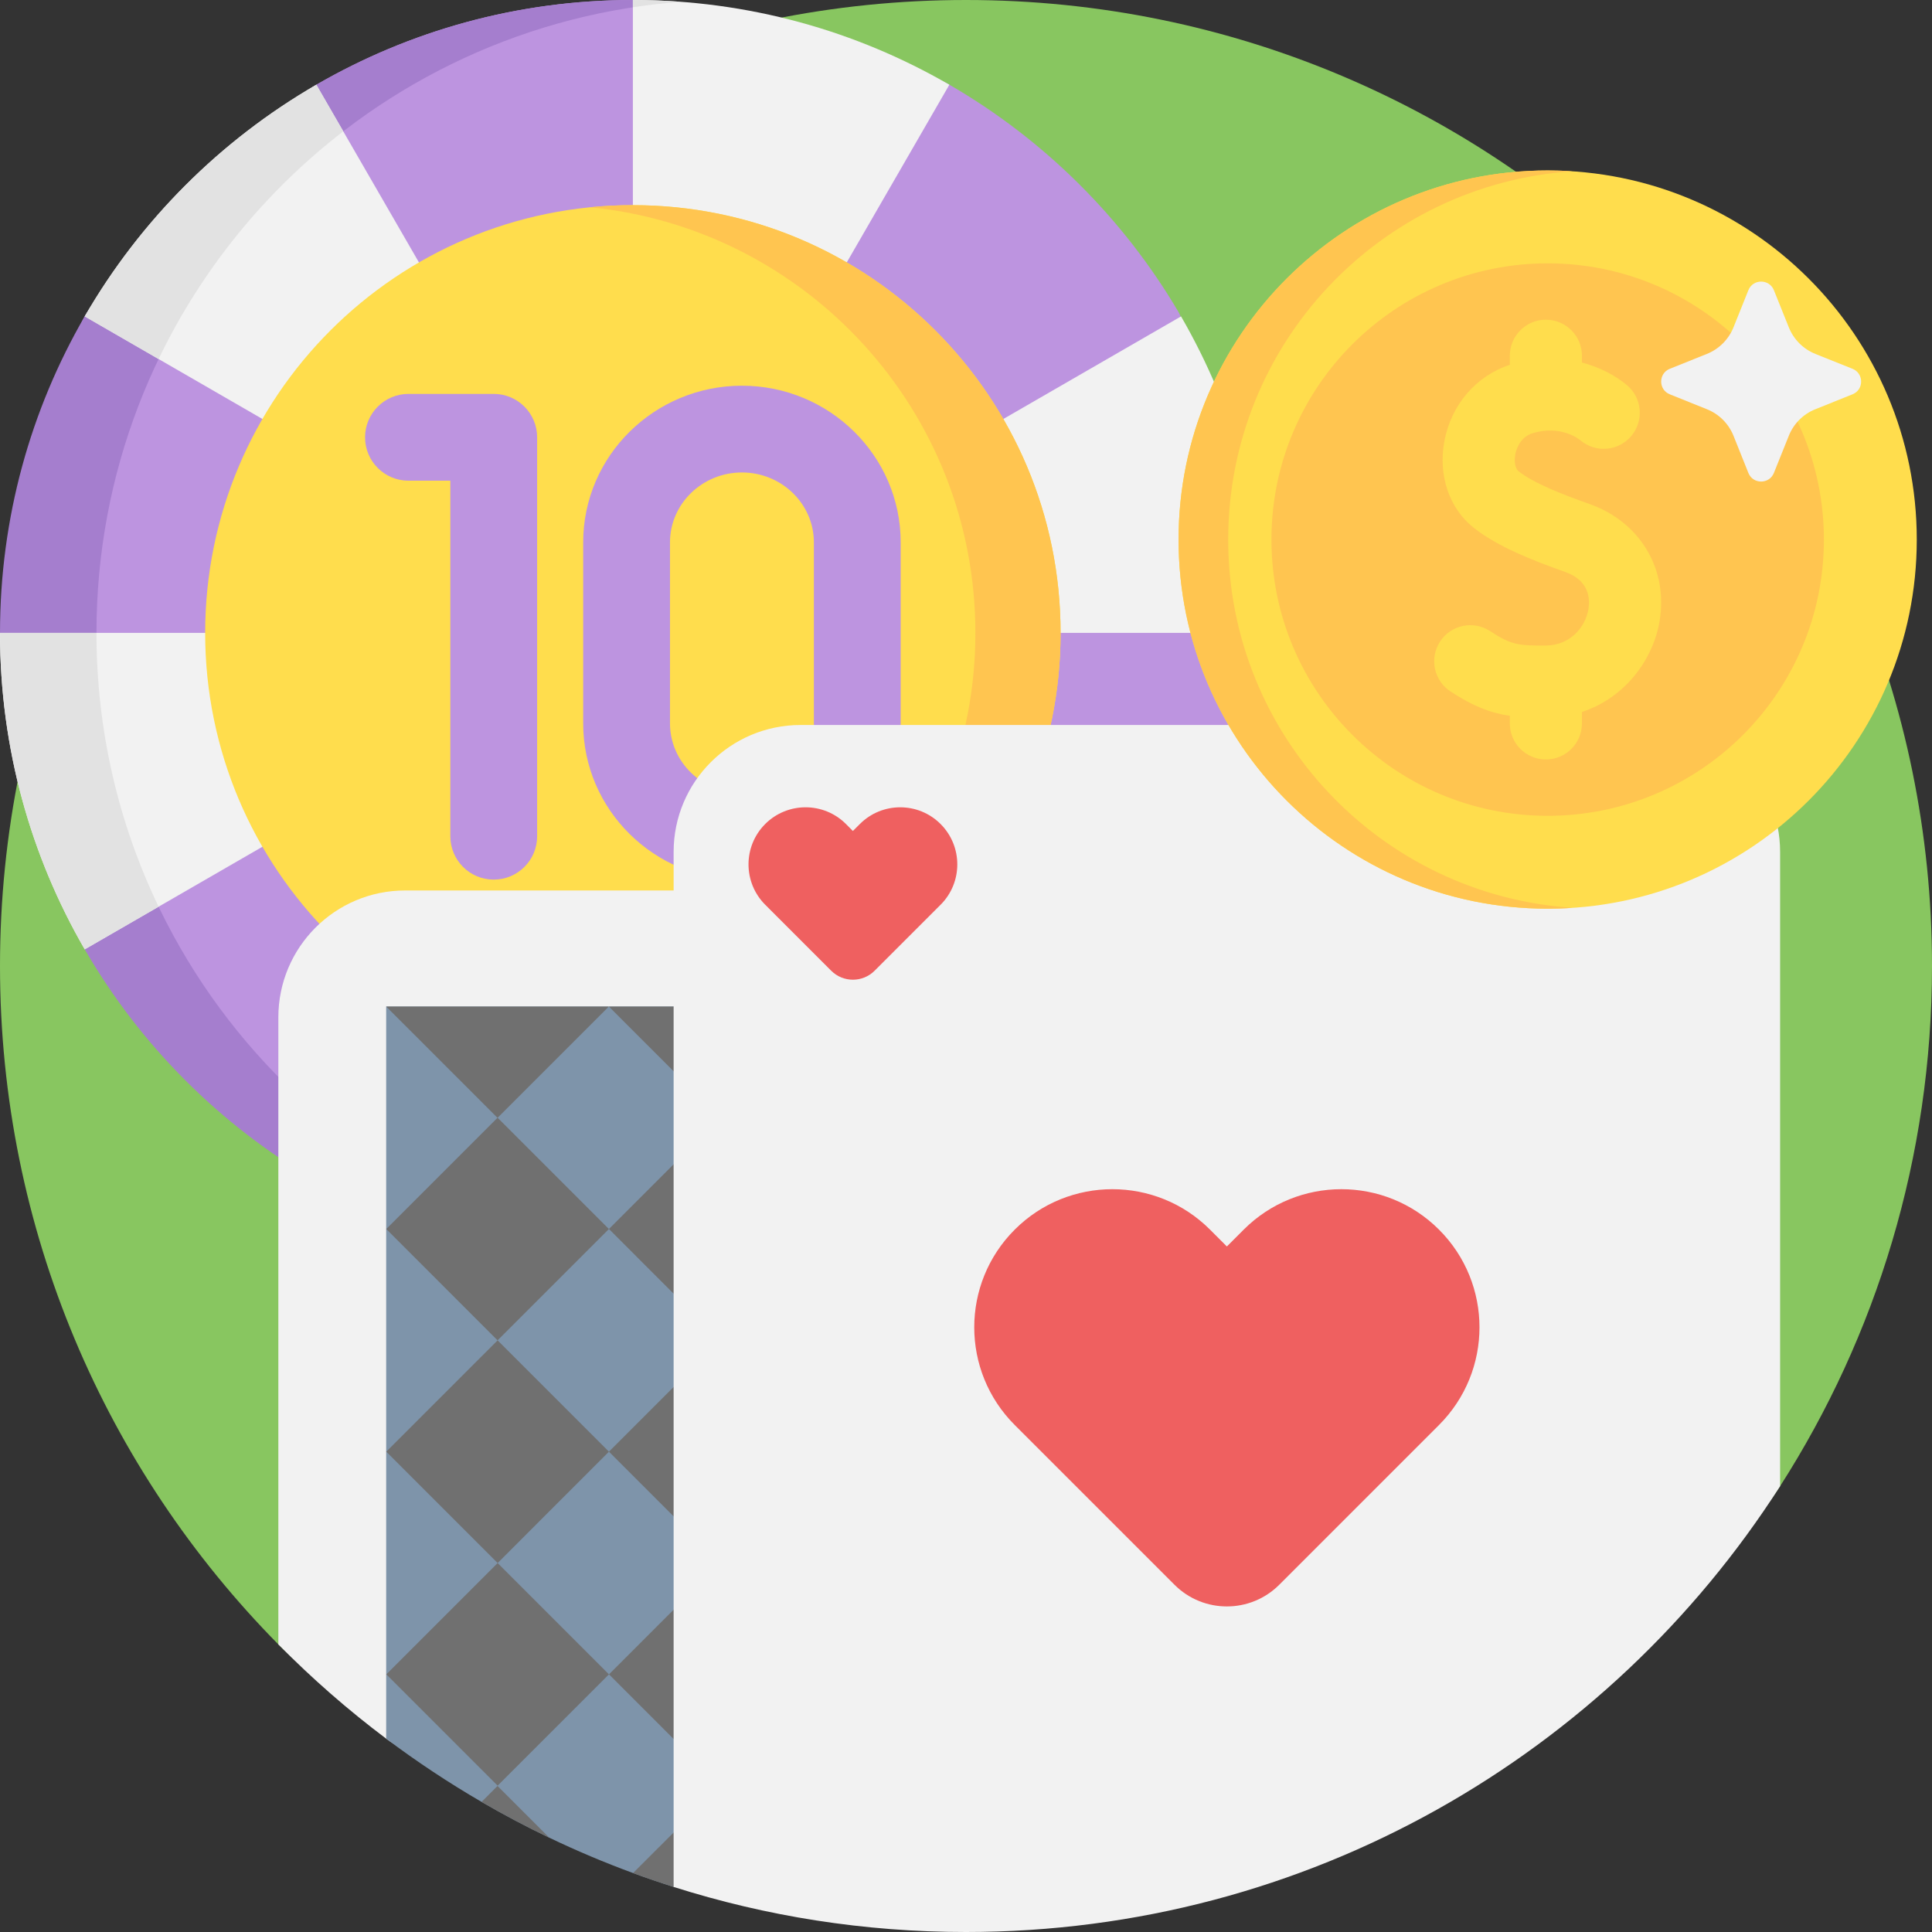 <svg width="42" height="42" viewBox="0 0 42 42" fill="none" xmlns="http://www.w3.org/2000/svg">
<rect x="0" y="0" width="42" height="42" fill="#333333" stroke="none"/>
<g clip-path="url(#clip0_1688_2774)">
<path d="M42 21C42 25.163 40.788 29.044 38.698 32.308C36.604 35.579 33.246 34.707 29.723 36.404C26.969 37.731 24.262 37.424 21 37.424C18.784 37.424 16.649 38.755 14.644 38.119C11.355 37.075 8.416 38.145 6.051 35.748C2.309 31.955 0 26.747 0 21C0 9.402 9.402 0 21 0C32.598 0 42 9.402 42 21Z" fill="#88C660"/>
<path d="M27.516 13.758C27.516 16.265 26.846 18.614 25.675 20.638C25.275 21.33 23.162 20.932 22.652 21.54C21.622 22.77 22.035 24.867 20.638 25.675C18.614 26.846 16.265 27.516 13.758 27.516C7.403 27.238 0.927 21.356 0.927 13.758C0.927 12.442 1.497 11.523 1.841 10.318C2.154 9.228 1.285 7.84 1.841 6.878C2.385 5.939 4.404 5.901 5.147 5.119C6.054 4.164 5.729 2.506 6.877 1.842C8.901 0.67 11.252 0 13.758 0C14.385 0 14.202 2.14 14.806 2.221C16.619 2.465 19.12 0.963 20.638 1.841C22.694 3.031 24.414 4.737 25.619 6.782C26.11 7.615 24.011 9.339 24.32 10.272C24.769 11.631 27.516 12.248 27.516 13.758Z" fill="#BD94E0"/>
<path d="M2.097 13.758C2.097 6.805 7.255 1.056 13.954 0.13C14.236 0.091 14.468 0.3 14.754 0.278C14.408 0.252 14.111 0 13.758 0C11.252 0 8.902 0.67 6.878 1.842C6.007 2.345 5.601 3.784 4.864 4.46C3.835 5.404 2.546 5.661 1.841 6.878C0.67 8.902 0 11.252 0 13.758C0 14.948 0.921 15.853 1.205 16.954C1.519 18.173 1.226 19.575 1.842 20.638C3.05 22.726 4.79 24.467 6.878 25.675C7.503 26.037 8.362 26.074 9.045 26.335C10.571 26.919 12.026 27.516 13.758 27.516C14.111 27.516 14.46 27.503 14.806 27.477C7.698 26.941 2.097 21.004 2.097 13.758Z" fill="#A57ECE"/>
<path d="M6.877 1.842L13.758 13.758L1.842 6.878C3.049 4.791 4.79 3.049 6.877 1.842Z" fill="#F2F2F2"/>
<path d="M0 13.758H13.758L1.842 20.638C0.67 18.615 0 16.265 0 13.758Z" fill="#F2F2F2"/>
<path d="M6.878 25.675L13.758 13.758V27.516C11.252 27.516 8.903 26.846 6.878 25.675Z" fill="#F2F2F2"/>
<path d="M13.758 13.758L25.675 20.638C24.468 22.727 22.726 24.468 20.638 25.675L13.758 13.758Z" fill="#F2F2F2"/>
<path d="M20.638 1.842L13.758 13.758V0C16.264 0 18.614 0.67 20.638 1.842Z" fill="#F2F2F2"/>
<path d="M27.517 13.758H13.758L25.675 6.878C26.846 8.902 27.517 11.251 27.517 13.758Z" fill="#F2F2F2"/>
<path d="M7.462 2.855C5.767 4.162 4.385 5.856 3.448 7.805L1.842 6.878C3.049 4.791 4.79 3.049 6.877 1.842L7.462 2.855Z" fill="#E2E2E2"/>
<path d="M3.448 19.711L1.842 20.638C0.67 18.615 0 16.265 0 13.758H2.097C2.097 15.891 2.582 17.91 3.448 19.711Z" fill="#E2E2E2"/>
<path d="M13.758 27.357V27.516C11.252 27.516 8.903 26.846 6.878 25.675L7.463 24.662C9.261 26.047 11.412 26.999 13.758 27.357Z" fill="#E2E2E2"/>
<path d="M14.803 0.039C14.451 0.066 14.103 0.106 13.758 0.158V0C14.11 0 14.459 0.013 14.803 0.039Z" fill="#E2E2E2"/>
<path d="M13.758 23.056C18.893 23.056 23.056 18.893 23.056 13.758C23.056 8.623 18.893 4.46 13.758 4.46C8.623 4.46 4.46 8.623 4.46 13.758C4.46 18.893 8.623 23.056 13.758 23.056Z" fill="#FFDD4D"/>
<path d="M23.056 13.758C23.056 18.893 18.894 23.055 13.759 23.055C13.446 23.055 13.137 23.04 12.832 23.01C17.533 22.544 21.204 18.581 21.204 13.758C21.204 8.935 17.533 4.971 12.832 4.506C13.137 4.475 13.446 4.46 13.759 4.46C18.894 4.46 23.056 8.623 23.056 13.758Z" fill="#FFC550"/>
<path d="M10.733 19.122C10.212 19.122 9.79 18.7 9.79 18.179V10.45H8.88C8.359 10.45 7.936 10.028 7.936 9.507C7.936 8.986 8.359 8.563 8.88 8.563H10.733C11.254 8.563 11.677 8.986 11.677 9.507V18.179C11.677 18.7 11.254 19.122 10.733 19.122Z" fill="#BD94E0"/>
<path d="M16.129 19.131C14.226 19.131 12.678 17.604 12.678 15.726V11.79C12.678 9.912 14.226 8.385 16.129 8.385C18.032 8.385 19.58 9.912 19.58 11.79V15.726C19.58 17.604 18.032 19.131 16.129 19.131ZM16.129 10.271C15.266 10.271 14.565 10.953 14.565 11.79V15.726C14.565 16.563 15.266 17.245 16.129 17.245C16.991 17.245 17.693 16.564 17.693 15.726V11.79C17.693 10.953 16.991 10.271 16.129 10.271Z" fill="#BD94E0"/>
<path d="M30.104 22.116V38.825C29.347 39.19 28.564 39.114 27.759 39.387C25.638 40.108 23.365 39.95 21 39.95C18.784 39.95 16.649 37.041 14.644 36.404C12.369 35.682 10.261 39.199 8.395 37.797C7.563 37.172 6.78 36.487 6.051 35.748V22.116C6.051 20.593 7.285 19.358 8.808 19.358H27.346C28.869 19.358 30.104 20.593 30.104 22.116Z" fill="#F2F2F2"/>
<path d="M27.76 21.881V40.888L14.644 41.02C14.348 40.926 14.054 40.826 13.763 40.719C13.141 40.491 12.534 40.234 11.941 39.95C11.439 39.71 10.948 39.45 10.469 39.172C9.75 38.754 9.057 38.295 8.395 37.797V21.881H27.76Z" fill="#7E94AA"/>
<path d="M13.236 21.881L10.816 24.301L8.395 21.881H13.236Z" fill="#707070"/>
<path d="M18.078 21.881L15.657 24.301L13.236 21.881H18.078Z" fill="#707070"/>
<path d="M10.817 24.298L13.237 26.718L10.817 29.138L8.397 26.718L10.817 24.298Z" fill="#707070"/>
<path d="M15.658 24.297L18.078 26.717L15.658 29.138L13.238 26.717L15.658 24.297Z" fill="#707070"/>
<path d="M10.818 29.138L13.238 31.558L10.818 33.979L8.397 31.558L10.818 29.138Z" fill="#707070"/>
<path d="M15.658 29.138L18.078 31.558L15.658 33.978L13.238 31.558L15.658 29.138Z" fill="#707070"/>
<path d="M10.818 33.979L13.238 36.399L10.818 38.819L8.398 36.399L10.818 33.979Z" fill="#707070"/>
<path d="M15.659 33.978L18.079 36.399L15.659 38.819L13.239 36.399L15.659 33.978Z" fill="#707070"/>
<path d="M11.941 39.95C11.439 39.71 10.948 39.45 10.469 39.172L10.816 38.825L11.941 39.95Z" fill="#707070"/>
<path d="M15.92 40.934L14.644 41.021C14.347 40.926 14.054 40.826 13.762 40.719L15.657 38.825L15.92 40.934Z" fill="#707070"/>
<path d="M38.698 18.519V32.308C34.967 38.136 28.435 42 21 42C18.784 42 16.649 41.657 14.644 41.02V18.519C14.644 16.997 15.88 15.761 17.402 15.761H35.94C37.463 15.761 38.698 16.997 38.698 18.519Z" fill="#F2F2F2"/>
<path d="M31.283 26.731C30.111 25.559 28.209 25.559 27.037 26.731L26.671 27.097L26.305 26.731C25.133 25.559 23.231 25.559 22.059 26.731C20.886 27.904 20.886 29.805 22.059 30.978L25.531 34.45C26.16 35.08 27.182 35.08 27.811 34.45L31.283 30.978C32.456 29.805 32.456 27.904 31.283 26.731Z" fill="#EF6060"/>
<path d="M20.447 17.913C19.963 17.429 19.177 17.429 18.693 17.913L18.541 18.065L18.39 17.913C17.906 17.429 17.12 17.429 16.635 17.913C16.151 18.398 16.151 19.184 16.635 19.668L18.07 21.103C18.331 21.363 18.752 21.363 19.013 21.103L20.448 19.668C20.932 19.184 20.932 18.398 20.447 17.913Z" fill="#EF6060"/>
<path d="M33.645 19.754C38.077 19.754 41.669 16.161 41.669 11.73C41.669 7.298 38.077 3.706 33.645 3.706C29.214 3.706 25.621 7.298 25.621 11.73C25.621 16.161 29.214 19.754 33.645 19.754Z" fill="#FFDD4D"/>
<path d="M34.185 19.735C34.007 19.748 33.827 19.754 33.646 19.754C29.214 19.754 25.621 16.162 25.621 11.73C25.621 7.298 29.214 3.705 33.646 3.705C33.827 3.705 34.007 3.711 34.185 3.724C30.005 4 26.7 7.48 26.7 11.73C26.7 15.98 30.005 19.459 34.185 19.735Z" fill="#FFC550"/>
<path d="M33.645 17.735C36.962 17.735 39.65 15.046 39.65 11.73C39.65 8.414 36.962 5.725 33.645 5.725C30.329 5.725 27.64 8.414 27.64 11.73C27.64 15.046 30.329 17.735 33.645 17.735Z" fill="#FFC550"/>
<path d="M34.55 10.955C33.981 10.754 33.353 10.512 33.01 10.243C32.951 10.196 32.908 10.056 32.941 9.878C32.958 9.792 33.033 9.504 33.319 9.417C33.927 9.234 34.319 9.54 34.362 9.576C34.695 9.853 35.189 9.807 35.466 9.474C35.743 9.142 35.698 8.647 35.365 8.37C35.122 8.168 34.787 7.985 34.39 7.881V7.734C34.39 7.301 34.039 6.95 33.606 6.95C33.173 6.95 32.822 7.301 32.822 7.734V7.931C32.091 8.169 31.548 8.799 31.4 9.588C31.259 10.332 31.506 11.057 32.042 11.477C32.562 11.885 33.303 12.178 34.027 12.434C34.552 12.62 34.568 13.021 34.531 13.243C34.467 13.621 34.149 14.03 33.6 14.034C32.997 14.038 32.841 14.013 32.392 13.719C32.029 13.482 31.543 13.584 31.306 13.946C31.069 14.309 31.171 14.795 31.533 15.032C32.023 15.352 32.395 15.498 32.822 15.561V15.726C32.822 16.159 33.173 16.51 33.606 16.51C34.039 16.51 34.39 16.159 34.39 15.726V15.477C35.335 15.168 35.939 14.33 36.078 13.503C36.268 12.37 35.654 11.345 34.55 10.955Z" fill="#FFDD4D"/>
<path d="M40.272 8.017L39.465 7.694C39.201 7.588 38.992 7.379 38.887 7.115L38.563 6.309C38.463 6.059 38.108 6.059 38.008 6.309L37.685 7.115C37.579 7.379 37.37 7.588 37.106 7.694L36.3 8.017C36.05 8.118 36.05 8.472 36.3 8.572L37.106 8.896C37.37 9.001 37.579 9.21 37.685 9.474L38.008 10.281C38.108 10.531 38.463 10.531 38.563 10.281L38.887 9.474C38.992 9.21 39.201 9.001 39.465 8.896L40.272 8.572C40.522 8.472 40.522 8.118 40.272 8.017Z" fill="#F2F2F2"/>
</g>
<defs>
<clipPath id="clip0_1688_2774">
<rect width="42" height="42" fill="white"/>
</clipPath>
</defs>
</svg>
